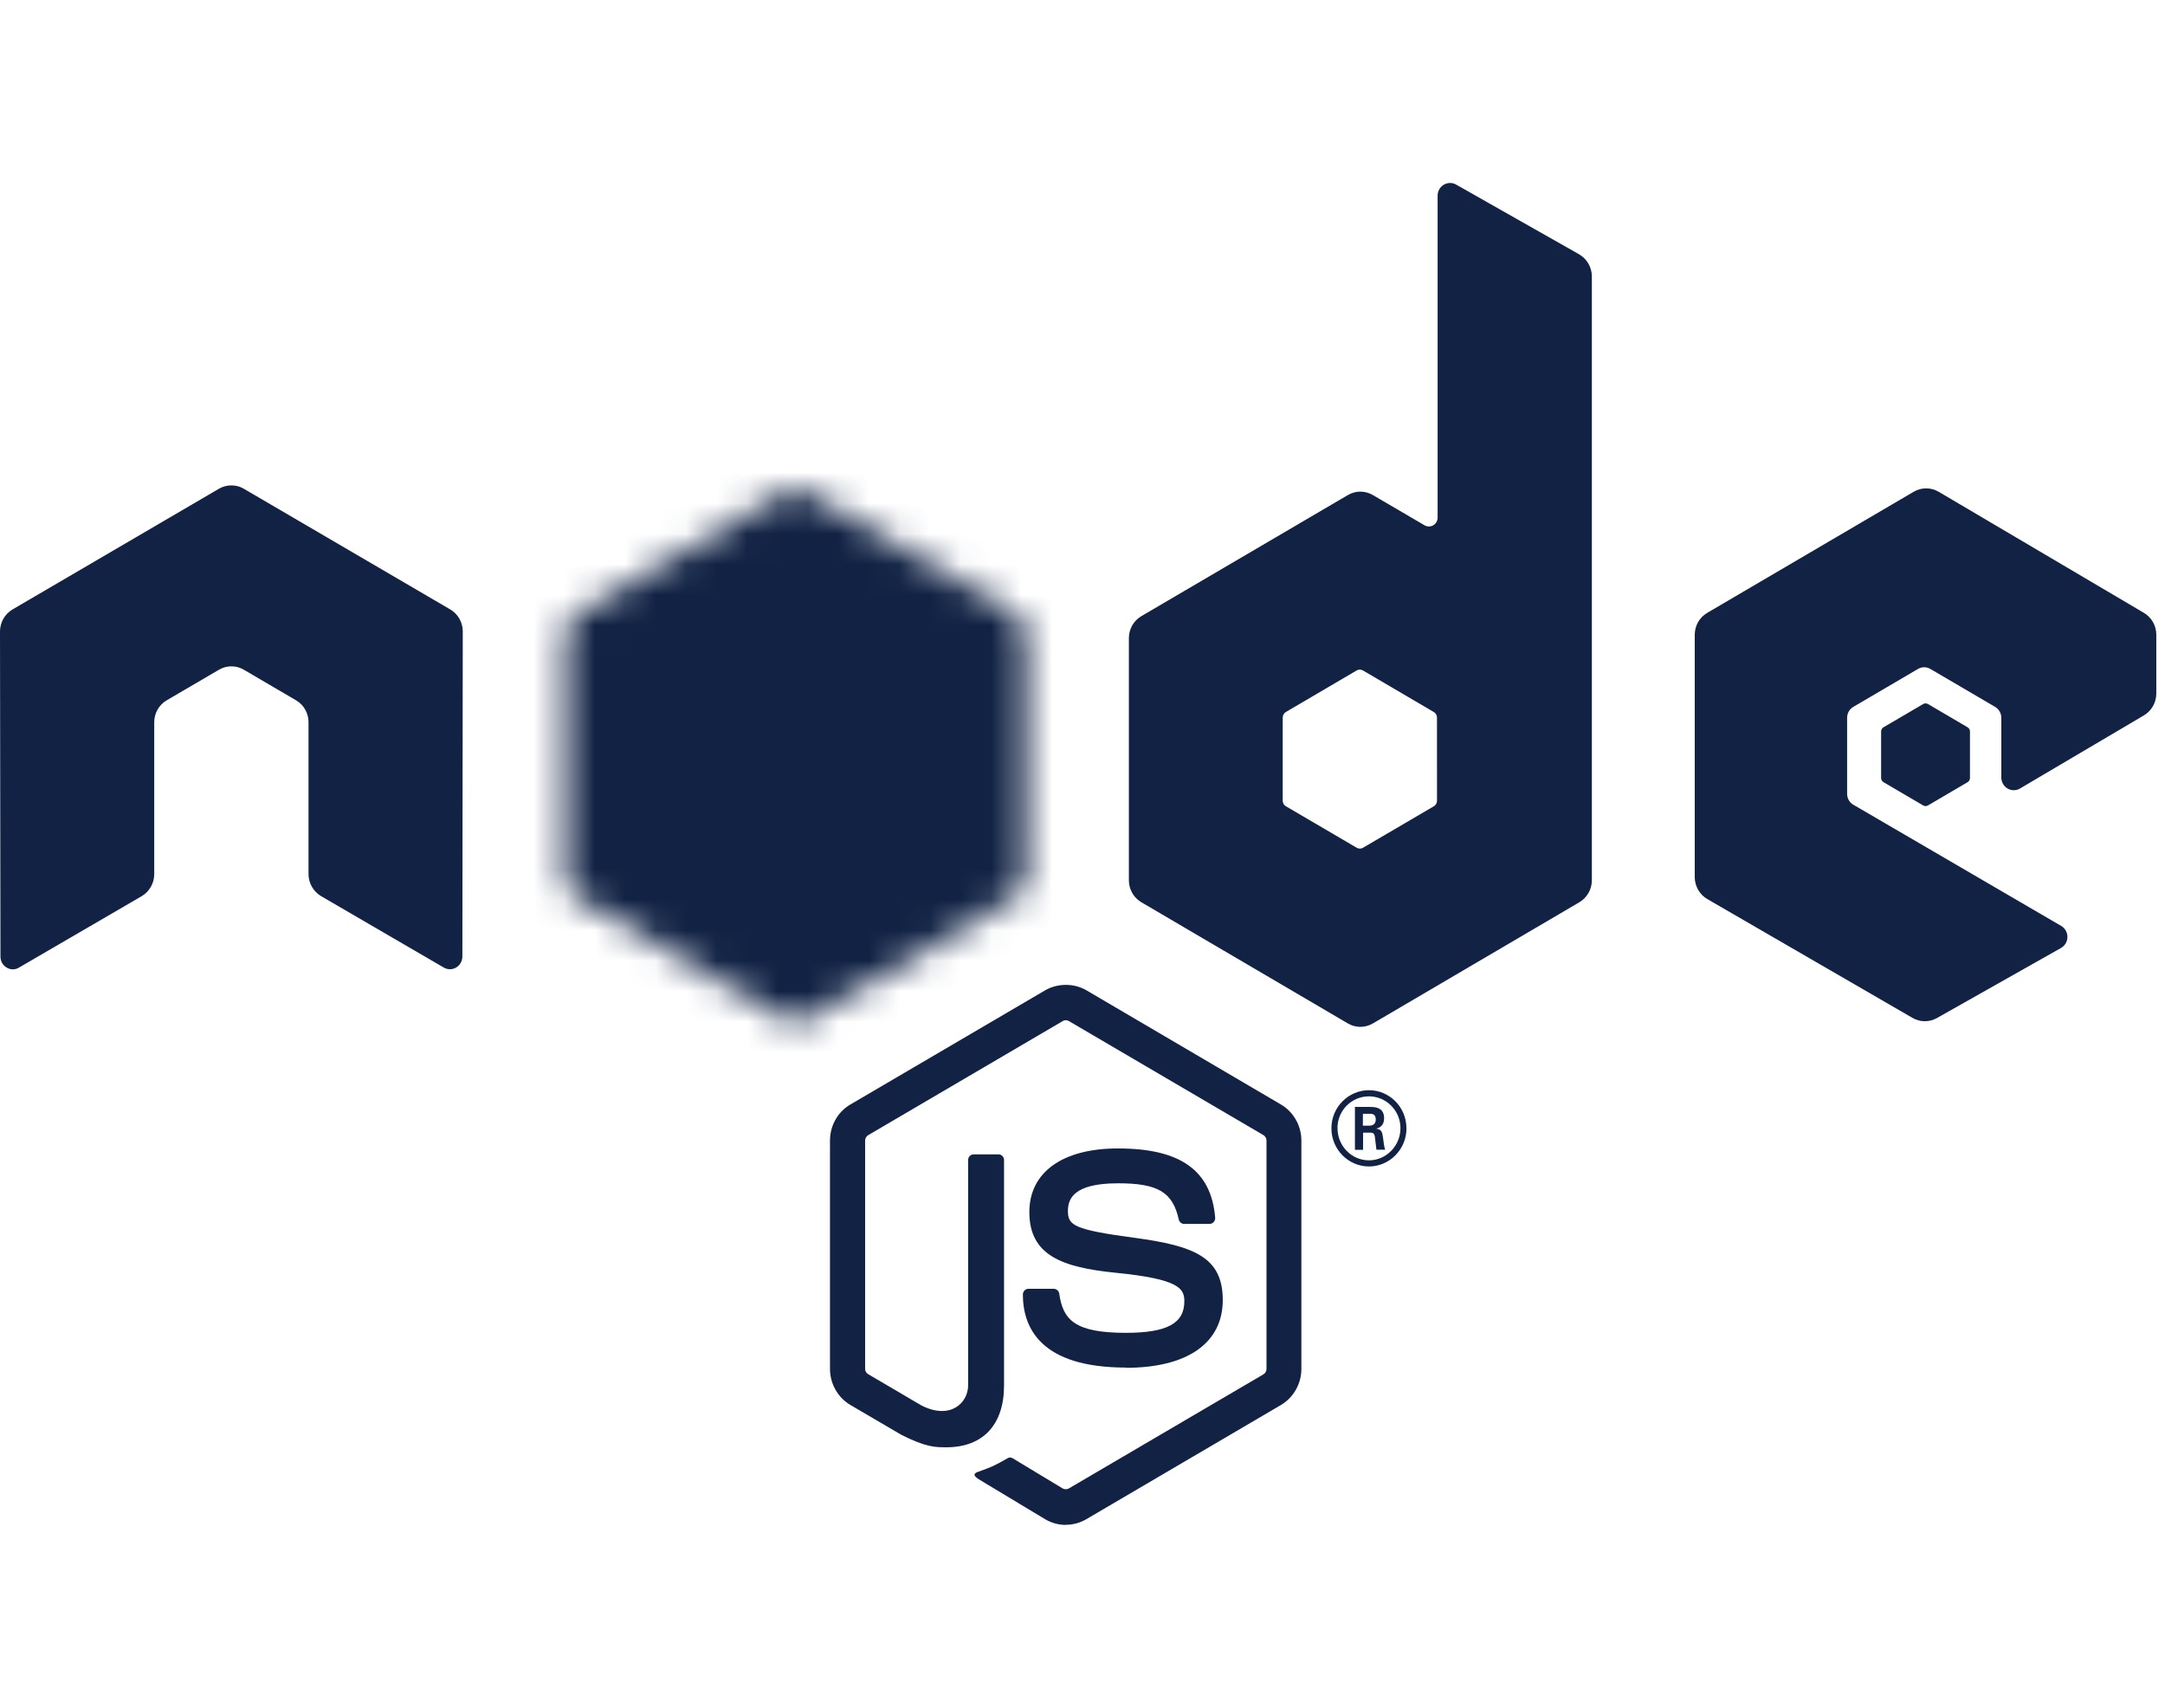 <svg width="71" height="56" viewBox="0 0 71 56" fill="none" xmlns="http://www.w3.org/2000/svg">
<path d="M34.952 50.001C34.718 50.001 34.486 49.938 34.282 49.819L32.15 48.536C31.831 48.355 31.987 48.291 32.092 48.255C32.516 48.103 32.602 48.069 33.056 47.808C33.103 47.78 33.166 47.79 33.215 47.819L34.852 48.807C34.911 48.839 34.995 48.839 35.05 48.807L41.437 45.062C41.496 45.028 41.534 44.958 41.534 44.886V37.399C41.534 37.325 41.496 37.258 41.435 37.221L35.051 33.479C34.992 33.443 34.914 33.443 34.855 33.479L28.473 37.221C28.411 37.256 28.371 37.326 28.371 37.398V44.885C28.371 44.956 28.41 45.024 28.47 45.058L30.219 46.085C31.169 46.567 31.749 45.999 31.749 45.427V38.038C31.749 37.932 31.831 37.851 31.934 37.851H32.743C32.844 37.851 32.927 37.932 32.927 38.038V45.43C32.927 46.717 32.237 47.456 31.036 47.456C30.667 47.456 30.376 47.456 29.564 47.05L27.889 46.069C27.474 45.825 27.219 45.37 27.219 44.885V37.398C27.219 36.91 27.474 36.456 27.889 36.215L34.281 32.469C34.686 32.236 35.223 32.236 35.624 32.469L42.009 36.217C42.421 36.459 42.678 36.912 42.678 37.399V44.886C42.678 45.372 42.421 45.825 42.009 46.069L35.624 49.815C35.419 49.935 35.188 49.997 34.951 49.997" fill="#112244"/>
<path d="M36.925 44.842C34.131 44.842 33.545 43.539 33.545 42.446C33.545 42.342 33.627 42.259 33.73 42.259H34.555C34.646 42.259 34.723 42.327 34.737 42.418C34.862 43.272 35.233 43.703 36.922 43.703C38.268 43.703 38.84 43.394 38.84 42.669C38.84 42.252 38.677 41.941 36.587 41.733C34.838 41.558 33.757 41.167 33.757 39.745C33.757 38.437 34.844 37.657 36.665 37.657C38.709 37.657 39.723 38.378 39.851 39.927C39.855 39.981 39.836 40.033 39.801 40.072C39.766 40.109 39.717 40.132 39.665 40.132H38.836C38.749 40.132 38.674 40.07 38.657 39.986C38.457 39.088 37.974 38.8 36.662 38.8C35.193 38.8 35.022 39.32 35.022 39.71C35.022 40.182 35.223 40.321 37.205 40.587C39.168 40.852 40.1 41.225 40.1 42.627C40.1 44.04 38.94 44.85 36.916 44.85M44.694 36.91H44.909C45.084 36.91 45.118 36.785 45.118 36.712C45.118 36.52 44.989 36.52 44.917 36.52H44.696L44.694 36.91ZM44.434 36.296H44.909C45.072 36.296 45.391 36.296 45.391 36.666C45.391 36.925 45.228 36.978 45.131 37.011C45.321 37.024 45.334 37.15 45.359 37.329C45.372 37.441 45.393 37.634 45.431 37.699H45.139C45.131 37.634 45.086 37.277 45.086 37.258C45.067 37.178 45.04 37.139 44.942 37.139H44.701V37.701H44.434V36.296ZM43.863 36.994C43.863 37.576 44.325 38.047 44.893 38.047C45.465 38.047 45.927 37.566 45.927 36.994C45.927 36.411 45.459 35.949 44.891 35.949C44.331 35.949 43.861 36.405 43.861 36.993M46.125 36.998C46.125 37.686 45.57 38.248 44.894 38.248C44.223 38.248 43.663 37.693 43.663 36.998C43.663 36.289 44.236 35.747 44.894 35.747C45.558 35.747 46.123 36.291 46.123 36.998" fill="#112244"/>
<path fill-rule="evenodd" clip-rule="evenodd" d="M15.176 20.706C15.176 20.407 15.021 20.133 14.767 19.984L7.996 16.026C7.882 15.958 7.754 15.922 7.624 15.917H7.554C7.424 15.922 7.296 15.958 7.18 16.026L0.41 19.984C0.157 20.133 0 20.408 0 20.707L0.015 31.367C0.015 31.515 0.09 31.653 0.218 31.726C0.343 31.804 0.499 31.804 0.624 31.726L4.649 29.384C4.903 29.23 5.058 28.959 5.058 28.663V23.683C5.058 23.386 5.213 23.111 5.467 22.963L7.18 21.961C7.308 21.886 7.447 21.849 7.59 21.849C7.73 21.849 7.873 21.886 7.996 21.96L9.709 22.963C9.963 23.111 10.118 23.385 10.118 23.682V28.662C10.118 28.958 10.275 29.231 10.528 29.383L14.551 31.724C14.677 31.8 14.834 31.8 14.96 31.724C15.084 31.651 15.163 31.512 15.163 31.365L15.176 20.706ZM47.126 26.256C47.126 26.331 47.087 26.399 47.024 26.436L44.698 27.798C44.635 27.835 44.557 27.835 44.494 27.798L42.168 26.436C42.104 26.399 42.066 26.33 42.066 26.256V23.529C42.066 23.454 42.104 23.386 42.167 23.348L44.491 21.984C44.555 21.947 44.633 21.947 44.697 21.984L47.023 23.348C47.087 23.386 47.125 23.454 47.125 23.529L47.126 26.256ZM47.754 6.053C47.627 5.981 47.473 5.983 47.348 6.057C47.223 6.132 47.146 6.268 47.146 6.416V16.972C47.146 17.076 47.092 17.172 47.003 17.224C46.915 17.276 46.806 17.276 46.717 17.224L45.021 16.232C44.768 16.083 44.457 16.083 44.204 16.232L37.431 20.203C37.178 20.351 37.021 20.625 37.021 20.921V28.866C37.021 29.163 37.178 29.436 37.431 29.585L44.204 33.559C44.456 33.707 44.768 33.707 45.022 33.559L51.795 29.584C52.047 29.434 52.204 29.161 52.204 28.864V9.063C52.204 8.762 52.042 8.485 51.783 8.337L47.754 6.053ZM70.309 23.457C70.56 23.308 70.715 23.034 70.715 22.739V20.813C70.715 20.517 70.56 20.244 70.308 20.095L63.578 16.125C63.324 15.976 63.012 15.976 62.758 16.125L55.987 20.096C55.733 20.245 55.578 20.518 55.578 20.816V28.757C55.578 29.056 55.736 29.332 55.99 29.48L62.718 33.376C62.966 33.521 63.27 33.522 63.521 33.381L67.591 31.083C67.719 31.01 67.8 30.872 67.8 30.722C67.8 30.573 67.722 30.433 67.594 30.36L60.781 26.388C60.653 26.315 60.575 26.177 60.575 26.029V23.538C60.575 23.389 60.651 23.252 60.779 23.178L62.899 21.935C63.025 21.86 63.18 21.86 63.306 21.935L65.428 23.178C65.554 23.251 65.632 23.389 65.632 23.537V25.495C65.632 25.643 65.711 25.781 65.837 25.856C65.963 25.929 66.12 25.929 66.246 25.854L70.309 23.457Z" fill="#112244"/>
<path fill-rule="evenodd" clip-rule="evenodd" d="M63.069 23.085C63.117 23.057 63.177 23.057 63.226 23.085L64.525 23.847C64.574 23.876 64.604 23.928 64.604 23.985V25.51C64.604 25.567 64.574 25.62 64.525 25.648L63.226 26.41C63.177 26.439 63.117 26.439 63.069 26.41L61.77 25.648C61.721 25.62 61.69 25.567 61.69 25.51V23.985C61.69 23.928 61.719 23.876 61.769 23.847L63.069 23.085Z" fill="#112244"/>
<mask id="mask0_701_718" style="mask-type:luminance" maskUnits="userSpaceOnUse" x="18" y="16" width="16" height="18">
<path d="M25.691 16.166L18.956 20.115C18.704 20.263 18.549 20.535 18.549 20.83V28.735C18.549 29.029 18.704 29.302 18.956 29.45L25.691 33.402C25.943 33.55 26.253 33.55 26.505 33.402L33.239 29.45C33.49 29.302 33.645 29.029 33.645 28.735V20.83C33.645 20.535 33.49 20.263 33.237 20.115L26.504 16.166C26.378 16.092 26.237 16.055 26.096 16.055C25.956 16.055 25.815 16.092 25.689 16.166" fill="white"/>
</mask>
<g mask="url(#mask0_701_718)">
<path d="M40.451 19.444L21.474 9.994L11.743 30.16L30.72 39.611L40.451 19.444Z" fill="#112244"/>
</g>
</svg>
